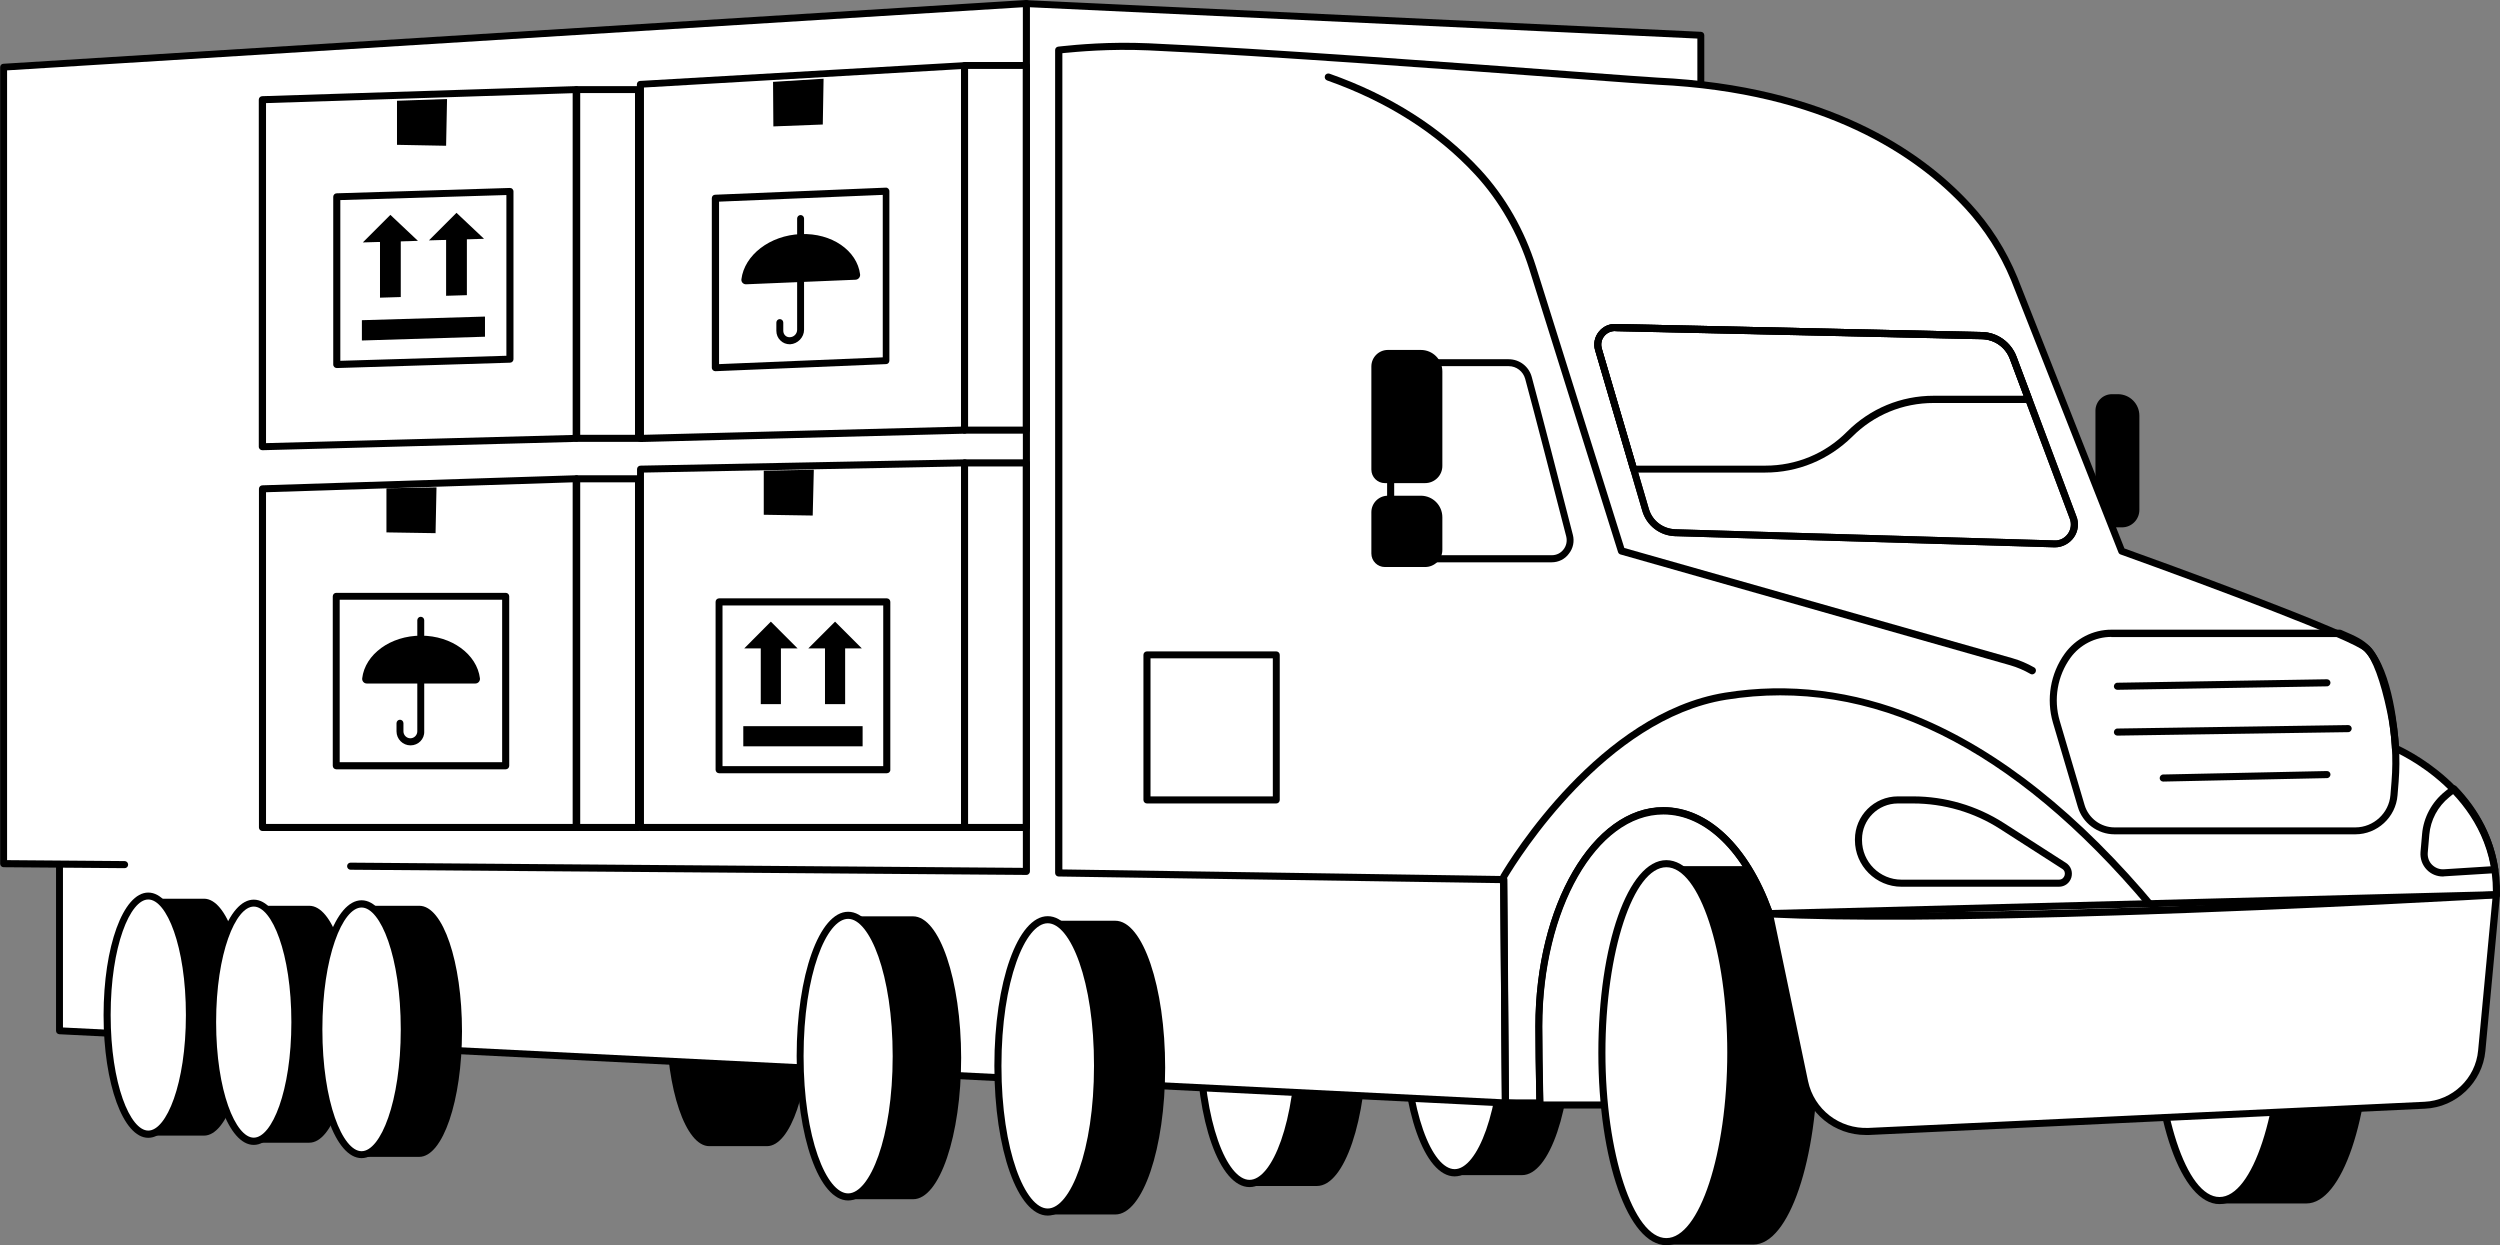 <?xml version="1.0" encoding="UTF-8"?> <svg xmlns="http://www.w3.org/2000/svg" width="1297" height="646" viewBox="0 0 1297 646" fill="none"><rect x="0" y="0" width="1297" height="646" fill="#808080" stroke="none"/> <g clip-path="url(#clip0_5248_390)"> <path d="M789.618 457.264C789.618 457.264 789.536 457.264 789.618 457.264H754.665C740.374 457.264 728.777 491.565 728.777 533.461C728.777 575.357 740.374 609.658 754.665 609.658H789.536C789.536 609.658 789.536 609.658 789.618 609.658C803.909 609.658 815.505 575.357 815.505 533.461C815.505 491.565 803.909 457.264 789.618 457.264Z" fill="black"></path> <path d="M754.665 608.432C768.962 608.432 780.553 574.464 780.553 532.562C780.553 490.66 768.962 456.691 754.665 456.691C740.368 456.691 728.777 490.66 728.777 532.562C728.777 574.464 740.368 608.432 754.665 608.432Z" fill="white"></path> <path d="M754.665 610.311C739.148 610.311 726.98 576.173 726.98 532.644C726.98 489.114 739.148 454.977 754.665 454.977C770.181 454.977 782.349 489.114 782.349 532.644C782.349 576.173 770.181 610.311 754.665 610.311ZM754.665 458.57C743.068 458.57 730.655 488.297 730.655 532.562C730.655 576.826 743.068 606.554 754.665 606.554C766.261 606.554 778.674 576.826 778.674 532.562C778.674 488.297 766.261 458.57 754.665 458.57Z" fill="black"></path> <path d="M683.207 462.898H648.255C633.964 462.898 622.367 497.199 622.367 539.095C622.367 580.991 633.964 615.292 648.255 615.292H683.126C683.126 615.292 683.126 615.292 683.207 615.292C697.499 615.292 709.095 580.991 709.095 539.095C709.095 497.199 697.499 462.898 683.207 462.898Z" fill="black"></path> <path d="M648.255 614.068C662.552 614.068 674.143 580.099 674.143 538.197C674.143 496.295 662.552 462.327 648.255 462.327C633.958 462.327 622.367 496.295 622.367 538.197C622.367 580.099 633.958 614.068 648.255 614.068Z" fill="white"></path> <path d="M648.255 615.864C632.738 615.864 620.57 581.727 620.57 538.197C620.57 494.668 632.738 460.53 648.255 460.53C663.771 460.53 675.939 494.668 675.939 538.197C675.939 581.727 663.771 615.864 648.255 615.864ZM648.255 464.124C636.658 464.124 624.245 493.851 624.245 538.116C624.245 582.38 636.658 612.108 648.255 612.108C659.851 612.108 672.264 582.38 672.264 538.116C672.346 493.933 659.851 464.124 648.255 464.124Z" fill="black"></path> <path d="M397.953 464.368H367.982C355.733 464.368 345.77 493.606 345.77 529.458C345.77 565.311 355.733 594.63 367.982 594.63H397.872C410.121 594.63 420.085 565.392 420.085 529.458C420.085 493.524 410.203 464.368 397.953 464.368Z" fill="black"></path> <path d="M780.96 572.172L780.144 107.313L30.869 202.131V534.768L780.96 572.172Z" fill="white"></path> <path d="M780.96 574.05H780.878L30.787 536.564C29.807 536.483 29.072 535.748 29.072 534.768V202.131C29.072 201.232 29.726 200.416 30.706 200.334L779.898 105.435C780.388 105.353 780.96 105.517 781.368 105.843C781.777 106.17 782.022 106.66 782.022 107.232L782.92 572.172C782.92 572.662 782.757 573.152 782.348 573.479C781.94 573.805 781.45 574.05 780.96 574.05ZM32.666 533.053L779.163 570.294L778.265 109.355L32.666 203.764V533.053Z" fill="black"></path> <path d="M882.389 453.017H532.537V1.797L882.389 18.294V453.017Z" fill="white"></path> <path d="M882.389 454.895C881.409 454.895 880.592 454.079 880.592 453.099V20.009L532.455 3.675C531.475 3.594 530.658 2.777 530.74 1.797C530.822 0.817 531.638 0 532.618 0.082L882.47 16.497C883.45 16.579 884.185 17.314 884.185 18.294V453.017C884.267 454.079 883.45 454.895 882.389 454.895Z" fill="black"></path> <path d="M532.536 453.017V1.797L1.797 34.791V448.035L532.536 453.017Z" fill="white"></path> <path d="M500.443 33.975V223.119L332.295 227.448V43.693L500.443 33.975Z" fill="white"></path> <path d="M332.294 229.327C331.804 229.327 331.396 229.163 330.988 228.837C330.661 228.51 330.416 228.02 330.416 227.53V43.775C330.416 42.795 331.151 41.978 332.131 41.978L500.279 32.26C500.769 32.26 501.259 32.423 501.667 32.75C501.994 33.077 502.239 33.566 502.239 34.056V223.201C502.239 224.181 501.422 224.998 500.442 224.998L332.294 229.327ZM334.091 45.408V225.57L498.564 221.323V35.853L334.091 45.408Z" fill="black"></path> <path d="M532.536 33.975H500.441V223.119H532.536V33.975Z" fill="white"></path> <path d="M532.535 224.998H500.441C499.461 224.998 498.645 224.181 498.645 223.201V33.974C498.645 32.994 499.461 32.178 500.441 32.178H532.535C533.515 32.178 534.332 32.994 534.332 33.974V223.119C534.332 224.181 533.515 224.998 532.535 224.998ZM502.238 221.323H530.657V35.771H502.238V221.323Z" fill="black"></path> <path d="M401.057 42.468L401.22 65.581L426.863 64.601L427.271 40.835L401.057 42.468Z" fill="black"></path> <path d="M371.167 192.576C370.677 192.576 370.269 192.412 369.861 192.086C369.534 191.759 369.289 191.269 369.289 190.779V102.822C369.289 101.842 370.024 101.025 371.004 101.025L459.529 97.35C460.019 97.268 460.509 97.513 460.835 97.84C461.162 98.166 461.407 98.656 461.407 99.147V187.104C461.407 188.084 460.672 188.901 459.692 188.901L371.167 192.576C371.167 192.576 371.249 192.576 371.167 192.576ZM373.046 104.618V188.901L457.977 185.389V101.107L373.046 104.618Z" fill="black"></path> <path d="M443.849 145.127C445.319 145.045 446.38 143.738 446.217 142.35C444.665 130.018 431.517 120.789 415.429 121.443C399.341 122.096 386.193 132.386 384.642 144.882C384.478 146.27 385.54 147.495 387.01 147.495L443.849 145.127Z" fill="black"></path> <path d="M409.795 178.611C407.916 178.611 406.201 177.957 404.895 176.651C403.506 175.344 402.771 173.547 402.771 171.587V167.34C402.771 166.36 403.588 165.544 404.568 165.544C405.548 165.544 406.365 166.36 406.365 167.34V171.587C406.365 172.485 406.691 173.384 407.345 174.037C407.998 174.691 408.896 175.017 409.876 174.936C411.918 174.854 413.551 173.139 413.551 171.097V113.357C413.551 112.377 414.368 111.561 415.348 111.561C416.328 111.561 417.144 112.377 417.144 113.357V171.097C417.144 175.017 413.878 178.366 409.958 178.611C409.958 178.611 409.876 178.611 409.795 178.611Z" fill="black"></path> <path d="M500.443 240.106V429.333H332.295V243.373L500.443 240.106Z" fill="white"></path> <path d="M500.442 431.13H332.295C331.315 431.13 330.498 430.313 330.498 429.333V243.373C330.498 242.393 331.315 241.576 332.295 241.576L500.442 238.31C500.932 238.31 501.422 238.473 501.749 238.8C502.076 239.126 502.321 239.616 502.321 240.106V429.251C502.239 430.313 501.422 431.13 500.442 431.13ZM334.091 427.454H498.564V241.985L334.091 245.17V427.454Z" fill="black"></path> <path d="M532.538 240.106H500.443V429.251H532.538V240.106Z" fill="white"></path> <path d="M532.537 431.13H500.443C499.463 431.13 498.646 430.313 498.646 429.333V240.106C498.646 239.126 499.463 238.31 500.443 238.31H532.537C533.517 238.31 534.334 239.126 534.334 240.106V429.251C534.334 430.313 533.517 431.13 532.537 431.13ZM502.24 427.454H530.659V241.985H502.24V427.454Z" fill="black"></path> <path d="M396.238 244.19V267.057L421.636 267.466L422.208 243.7L396.238 244.19Z" fill="black"></path> <path d="M460.099 401.157H373.045C372.065 401.157 371.248 400.34 371.248 399.36V312.22C371.248 311.24 372.065 310.423 373.045 310.423H460.099C461.079 310.423 461.896 311.24 461.896 312.22V399.278C461.978 400.34 461.161 401.157 460.099 401.157ZM374.841 397.482H458.221V314.098H374.841V397.482Z" fill="black"></path> <path d="M447.523 376.738H385.621V387.192H447.523V376.738Z" fill="black"></path> <path d="M405.139 329.451H394.686V365.304H405.139V329.451Z" fill="black"></path> <path d="M386.111 336.393L399.913 322.51L413.796 336.393H386.111Z" fill="black"></path> <path d="M438.459 329.451H428.006V365.304H438.459V329.451Z" fill="black"></path> <path d="M419.35 336.393L433.233 322.51L447.116 336.393H419.35Z" fill="black"></path> <path d="M331.313 248.354H299.219V429.333H331.313V248.354Z" fill="white"></path> <path d="M331.313 431.129H299.218C298.239 431.129 297.422 430.312 297.422 429.332V248.354C297.422 247.374 298.239 246.558 299.218 246.558H331.313C332.293 246.558 333.109 247.374 333.109 248.354V429.332C333.109 430.312 332.293 431.129 331.313 431.129ZM301.015 427.454H329.434V250.233H301.015V427.454Z" fill="black"></path> <path d="M298.893 248.354V429.333H136.135V253.581L298.893 248.354Z" fill="white"></path> <path d="M298.892 431.129H136.135C135.155 431.129 134.338 430.313 134.338 429.333V253.581C134.338 252.601 135.155 251.785 136.135 251.785L298.892 246.558C299.382 246.476 299.872 246.721 300.199 247.048C300.526 247.375 300.771 247.865 300.771 248.355V429.333C300.689 430.313 299.872 431.129 298.892 431.129ZM138.013 427.454H297.096V250.233L138.013 255.378V427.454Z" fill="black"></path> <path d="M200.486 253.337V276.204L225.966 276.612L226.456 252.847L200.486 253.337Z" fill="black"></path> <path d="M262.388 399.115H174.435C173.455 399.115 172.639 398.298 172.639 397.318V309.361C172.639 308.381 173.455 307.564 174.435 307.564H262.388C263.368 307.564 264.185 308.381 264.185 309.361V397.318C264.185 398.298 263.368 399.115 262.388 399.115ZM176.232 395.44H260.51V311.158H176.232V395.44Z" fill="black"></path> <path d="M246.626 354.606C248.014 354.606 249.158 353.381 248.994 351.911C247.443 339.497 234.376 329.778 218.452 329.778C202.527 329.778 189.379 339.497 187.909 351.911C187.746 353.299 188.807 354.606 190.277 354.606H246.626Z" fill="black"></path> <path d="M212.981 386.702C208.979 386.702 205.713 383.435 205.713 379.433V375.187C205.713 374.207 206.53 373.39 207.51 373.39C208.49 373.39 209.306 374.207 209.306 375.187V379.433C209.306 381.393 210.939 383.027 212.899 383.027C214.859 383.027 216.493 381.393 216.493 379.433V321.775C216.493 320.795 217.309 319.979 218.289 319.979C219.269 319.979 220.086 320.795 220.086 321.775V379.515C220.249 383.435 216.983 386.702 212.981 386.702Z" fill="black"></path> <path d="M331.315 46.47H299.221V227.448H331.315V46.47Z" fill="white"></path> <path d="M331.315 229.244H299.22C298.24 229.244 297.424 228.428 297.424 227.448V46.47C297.424 45.489 298.24 44.673 299.22 44.673H331.315C332.295 44.673 333.111 45.489 333.111 46.47V227.448C333.111 228.428 332.295 229.244 331.315 229.244ZM301.017 225.569H329.436V48.266H301.017V225.569Z" fill="black"></path> <path d="M298.895 46.47V227.448L136.137 231.776V51.697L298.895 46.47Z" fill="white"></path> <path d="M136.136 233.573C135.646 233.573 135.238 233.41 134.829 233.083C134.503 232.756 134.258 232.266 134.258 231.776V51.697C134.258 50.717 135.074 49.9 136.054 49.9L298.812 44.673C299.302 44.591 299.792 44.836 300.119 45.163C300.446 45.49 300.691 45.98 300.691 46.47V227.448C300.691 228.428 299.874 229.244 298.894 229.244L136.136 233.573C136.136 233.573 136.218 233.573 136.136 233.573ZM138.014 53.493V229.898L297.097 225.651V48.348L138.014 53.493Z" fill="black"></path> <path d="M205.959 52.269V75.136L231.438 75.626L231.928 51.37L205.959 52.269Z" fill="black"></path> <path d="M174.763 190.942C174.273 190.942 173.865 190.778 173.456 190.452C173.13 190.125 172.885 189.635 172.885 189.145V102.086C172.885 101.106 173.701 100.289 174.681 100.289L264.513 97.513C265.003 97.513 265.493 97.676 265.819 98.003C266.146 98.329 266.391 98.819 266.391 99.309V186.368C266.391 187.348 265.574 188.165 264.594 188.165L174.763 190.942ZM176.56 103.801V187.185L262.716 184.572V101.188L176.56 103.801Z" fill="black"></path> <path d="M251.61 174.69L187.748 176.65V166.115L251.61 164.236V174.69Z" fill="black"></path> <path d="M197.141 154.435V118.583L207.92 118.256V154.108L197.141 154.435Z" fill="black"></path> <path d="M188.238 125.77L202.53 111.478L216.821 124.953L188.238 125.77Z" fill="black"></path> <path d="M231.439 153.455V117.521L242.219 117.194V153.129L231.439 153.455Z" fill="black"></path> <path d="M222.537 124.708L236.828 110.416L251.12 123.891L222.537 124.708Z" fill="black"></path> <path d="M473.657 475.394H440.011C426.292 475.394 415.104 508.469 415.104 548.732C415.104 589.077 426.292 622.152 440.011 622.152H473.657C473.657 622.152 473.657 622.152 473.739 622.152C487.459 622.152 498.647 589.077 498.647 548.732C498.565 508.469 487.459 475.394 473.657 475.394Z" fill="black"></path> <path d="M440.011 620.927C453.767 620.927 464.919 588.239 464.919 547.915C464.919 507.592 453.767 474.903 440.011 474.903C426.255 474.903 415.104 507.592 415.104 547.915C415.104 588.239 426.255 620.927 440.011 620.927Z" fill="white"></path> <path d="M440.011 622.806C424.985 622.806 413.307 589.893 413.307 547.916C413.307 505.938 425.066 473.025 440.011 473.025C455.037 473.025 466.715 505.938 466.715 547.916C466.715 589.893 455.037 622.806 440.011 622.806ZM440.011 476.7C428.823 476.7 416.9 505.285 416.9 547.916C416.9 590.547 428.823 619.131 440.011 619.131C451.199 619.131 463.122 590.547 463.122 547.916C463.122 505.285 451.117 476.7 440.011 476.7Z" fill="black"></path> <path d="M578.596 477.681C578.596 477.681 578.514 477.681 578.596 477.681H543.644C529.352 477.681 517.756 511.982 517.756 553.878C517.756 595.774 529.352 630.075 543.644 630.075H578.514C578.514 630.075 578.514 630.075 578.596 630.075C592.887 630.075 604.484 595.774 604.484 553.878C604.484 511.982 592.887 477.681 578.596 477.681Z" fill="black"></path> <path d="M543.562 628.85C557.859 628.85 569.449 594.882 569.449 552.98C569.449 511.078 557.859 477.109 543.562 477.109C529.264 477.109 517.674 511.078 517.674 552.98C517.674 594.882 529.264 628.85 543.562 628.85Z" fill="white"></path> <path d="M543.561 630.647C528.045 630.647 515.877 596.509 515.877 552.979C515.877 509.45 528.045 475.312 543.561 475.312C559.078 475.312 571.246 509.45 571.246 552.979C571.327 596.591 559.159 630.647 543.561 630.647ZM543.561 478.988C531.965 478.988 519.552 508.715 519.552 552.979C519.552 597.244 531.965 626.971 543.561 626.971C555.158 626.971 567.571 597.244 567.571 552.979C567.652 508.715 555.239 478.988 543.561 478.988Z" fill="black"></path> <path d="M105.839 466.247C105.839 466.247 105.757 466.247 105.839 466.247H77.011C65.252 466.247 55.615 493.606 55.615 527.662C55.615 561.799 65.17 589.159 77.011 589.159H105.839C117.599 589.159 127.235 561.799 127.235 527.662C127.235 493.524 117.599 466.247 105.839 466.247Z" fill="black"></path> <path d="M76.929 588.505C88.746 588.505 98.326 560.826 98.326 526.682C98.326 492.538 88.746 464.858 76.929 464.858C65.113 464.858 55.533 492.538 55.533 526.682C55.533 560.826 65.113 588.505 76.929 588.505Z" fill="white"></path> <path d="M76.929 590.301C63.944 590.301 53.736 562.371 53.736 526.682C53.736 490.992 63.944 463.062 76.929 463.062C89.914 463.062 100.122 490.992 100.122 526.682C100.122 562.289 89.914 590.301 76.929 590.301ZM76.929 466.655C67.538 466.655 57.411 490.747 57.411 526.6C57.411 562.452 67.538 586.545 76.929 586.545C86.321 586.545 96.447 562.452 96.447 526.6C96.447 490.747 86.402 466.655 76.929 466.655Z" fill="black"></path> <path d="M160.472 469.923H131.644C119.884 469.923 110.248 497.282 110.248 531.338C110.248 565.475 119.803 592.834 131.644 592.834H160.472C172.232 592.834 181.868 565.475 181.868 531.338C181.868 497.2 172.313 469.923 160.472 469.923Z" fill="black"></path> <path d="M131.644 592.181C143.461 592.181 153.04 564.501 153.04 530.357C153.04 496.213 143.461 468.534 131.644 468.534C119.827 468.534 110.248 496.213 110.248 530.357C110.248 564.501 119.827 592.181 131.644 592.181Z" fill="white"></path> <path d="M131.644 593.977C118.659 593.977 108.451 566.047 108.451 530.357C108.451 494.668 118.659 466.737 131.644 466.737C144.629 466.737 154.837 494.668 154.837 530.357C154.837 565.965 144.629 593.977 131.644 593.977ZM131.644 470.331C122.253 470.331 112.126 494.423 112.126 530.276C112.126 566.128 122.253 590.22 131.644 590.22C141.035 590.22 151.162 566.128 151.162 530.276C151.162 494.423 141.035 470.331 131.644 470.331Z" fill="black"></path> <path d="M217.555 469.922C217.555 469.922 217.473 469.922 217.555 469.922H187.584C175.334 469.922 165.371 499.159 165.371 535.012C165.371 570.864 175.334 600.184 187.584 600.184H217.473C229.723 600.184 239.686 570.946 239.686 535.012C239.686 499.078 229.805 469.922 217.555 469.922Z" fill="black"></path> <path d="M187.584 598.958C199.852 598.958 209.797 569.853 209.797 533.95C209.797 498.047 199.852 468.941 187.584 468.941C175.316 468.941 165.371 498.047 165.371 533.95C165.371 569.853 175.316 598.958 187.584 598.958Z" fill="white"></path> <path d="M187.584 600.837C174.109 600.837 163.574 571.436 163.574 533.95C163.574 496.464 174.109 467.063 187.584 467.063C201.058 467.063 211.593 496.464 211.593 533.95C211.593 571.436 201.058 600.837 187.584 600.837ZM187.584 470.82C177.784 470.82 167.249 496.219 167.249 534.032C167.249 571.845 177.784 597.243 187.584 597.243C197.383 597.243 207.918 571.845 207.918 534.032C207.918 496.219 197.383 470.82 187.584 470.82Z" fill="black"></path> <path d="M532.536 453.915L181.868 451.22C180.888 451.22 180.071 450.403 180.071 449.342C180.071 448.362 180.888 447.545 181.868 447.545L530.658 450.24V3.757L3.675 36.506V446.238L64.679 446.728C65.659 446.728 66.475 447.545 66.475 448.607C66.475 449.587 65.659 450.403 64.679 450.403L1.879 449.913C0.899 449.913 0.082 449.097 0.082 448.117V34.873C0.082 33.892 0.817 33.076 1.797 33.076L532.373 0C532.863 0 533.353 0.163 533.761 0.49C534.17 0.817 534.333 1.307 534.333 1.797V452.037C534.333 452.527 534.17 453.017 533.761 453.343C533.435 453.752 533.026 453.915 532.536 453.915Z" fill="black"></path> <path d="M767.812 410.304L789.29 429.496L797.048 573.233H918.157V410.63L767.812 410.304Z" fill="white"></path> <path d="M918.156 575.112H797.048C796.068 575.112 795.251 574.377 795.251 573.397L787.493 430.395L766.587 411.611C766.015 411.121 765.852 410.304 766.097 409.569C766.342 408.834 767.077 408.426 767.812 408.426L918.075 408.834C919.055 408.834 919.871 409.651 919.871 410.631V573.233C919.953 574.295 919.136 575.112 918.156 575.112ZM798.762 571.437H916.278V412.509L772.63 412.101L790.514 428.19C790.841 428.516 791.086 429.006 791.086 429.415L798.762 571.437Z" fill="black"></path> <path d="M909.745 449.342C909.745 449.342 909.663 449.342 909.745 449.342H864.584C864.584 449.342 864.584 449.342 864.502 449.342C846.046 449.342 831.102 493.361 831.102 547.508C831.102 601.654 846.046 645.673 864.502 645.673H909.581C909.581 645.673 909.581 645.673 909.663 645.673C928.119 645.673 943.064 601.654 943.064 547.508C943.064 493.361 928.201 449.342 909.745 449.342Z" fill="black"></path> <path d="M864.502 644.121C882.949 644.121 897.903 600.244 897.903 546.119C897.903 491.993 882.949 448.116 864.502 448.116C846.056 448.116 831.102 491.993 831.102 546.119C831.102 600.244 846.056 644.121 864.502 644.121Z" fill="white"></path> <path d="M864.502 646C844.739 646 829.223 602.144 829.223 546.119C829.223 490.094 844.739 446.238 864.502 446.238C884.265 446.238 899.781 490.094 899.781 546.119C899.781 602.144 884.346 646 864.502 646ZM864.502 449.913C847.352 449.913 832.898 493.933 832.898 546.119C832.898 598.306 847.352 642.325 864.502 642.325C881.651 642.325 896.106 598.306 896.106 546.119C896.106 493.933 881.651 449.913 864.502 449.913Z" fill="black"></path> <path d="M1100.92 273.591H1094.14C1090.22 273.591 1087.12 270.406 1087.12 266.567V213.074C1087.12 208.337 1090.96 204.499 1095.7 204.499H1098.72C1104.92 204.499 1109.91 209.481 1109.91 215.688V264.526C1109.91 269.507 1105.9 273.591 1100.92 273.591Z" fill="black"></path> <path d="M1196.63 428.026H1151.47C1151.47 428.026 1151.47 428.026 1151.39 428.026C1132.93 428.026 1117.99 472.046 1117.99 526.192C1117.99 580.339 1132.93 624.358 1151.39 624.358H1196.47C1196.47 624.358 1196.47 624.358 1196.55 624.358C1215.01 624.358 1229.95 580.339 1229.95 526.192C1229.95 472.046 1215.17 428.026 1196.63 428.026Z" fill="black"></path> <path d="M1151.47 622.806C1169.92 622.806 1184.87 578.929 1184.87 524.803C1184.87 470.678 1169.92 426.801 1151.47 426.801C1133.03 426.801 1118.07 470.678 1118.07 524.803C1118.07 578.929 1133.03 622.806 1151.47 622.806Z" fill="white"></path> <path d="M1151.47 624.685C1131.71 624.685 1116.19 580.829 1116.19 524.804C1116.19 468.779 1131.71 424.923 1151.47 424.923C1171.24 424.923 1186.75 468.779 1186.75 524.804C1186.75 580.829 1171.24 624.685 1151.47 624.685ZM1151.47 428.598C1134.32 428.598 1119.87 472.617 1119.87 524.804C1119.87 576.99 1134.32 621.01 1151.47 621.01C1168.62 621.01 1183.08 576.99 1183.08 524.804C1183.08 472.617 1168.62 428.598 1151.47 428.598Z" fill="black"></path> <path d="M549.277 452.853L780.143 456.283L781.042 572.09H798.926C798.6 556.981 798.355 542.607 798.355 532.317C798.355 470.575 827.264 420.512 862.951 420.512C886.226 420.512 906.642 441.91 917.993 473.924C962.991 476.129 1031.92 475.067 1098.64 472.862C1199.49 469.677 1295.12 464.042 1295.12 464.042C1296.43 410.222 1242.69 388.008 1242.69 388.008C1242.69 388.008 1237.47 344.152 1229.87 336.475C1222.28 328.88 1100.68 285.759 1100.68 285.759L1044.98 144.554C1039.18 130.67 1031.1 117.766 1020.81 106.659C995.657 79.464 947.311 46.061 859.766 41.896C846.373 41.243 679.287 27.849 595.826 24.092C572.225 23.03 553.687 25.399 549.195 25.726V452.853H549.277Z" fill="white"></path> <path d="M1273.15 409.16L1269.56 412.1C1263.19 417.245 1259.19 424.677 1258.45 432.844L1257.64 442.236C1257.15 448.198 1261.97 453.18 1267.93 452.853L1294.39 451.22C1291.77 433.007 1282.79 419.205 1273.15 409.16Z" fill="white"></path> <path d="M1267.36 454.731C1264.25 454.731 1261.23 453.506 1259.03 451.22C1256.66 448.77 1255.51 445.503 1255.76 442.073L1256.58 432.681C1257.31 424.106 1261.64 416.102 1268.34 410.712L1271.93 407.772C1272.66 407.2 1273.73 407.282 1274.38 407.935C1286.47 420.431 1293.73 434.968 1296.1 450.975C1296.18 451.465 1296.02 451.955 1295.69 452.363C1295.37 452.771 1294.88 453.016 1294.39 453.016L1267.93 454.65C1267.85 454.732 1267.6 454.731 1267.36 454.731ZM1272.99 411.692L1270.7 413.57C1264.74 418.389 1260.99 425.412 1260.33 433.008L1259.52 442.4C1259.35 444.686 1260.09 446.973 1261.72 448.606C1263.35 450.24 1265.56 451.138 1267.93 450.975L1292.34 449.423C1289.81 435.539 1283.36 422.799 1272.99 411.692Z" fill="black"></path> <path d="M1043.35 343.336L841.147 285.923L795.088 139.082C789.29 120.707 779.735 103.638 766.669 89.509C736.535 56.923 673.163 15.517 549.277 25.971V452.935L779.164 455.385L780.96 570.702L798.845 573.315C798.518 558.206 798.273 542.771 798.273 532.481C798.273 470.739 827.183 420.676 862.87 420.676C886.145 420.676 906.561 442.073 917.912 474.088C962.909 476.293 1031.83 475.231 1098.55 473.026C1105.01 472.781 1117.91 472.373 1117.91 472.373L1074.14 370.532C1068.5 357.301 1057.23 347.338 1043.35 343.336Z" fill="white"></path> <path d="M1054.29 349.869C1053.97 349.869 1053.64 349.787 1053.39 349.624C1050.13 347.746 1046.53 346.194 1042.86 345.132L840.657 287.637C840.085 287.474 839.595 286.984 839.432 286.412L793.373 139.572C787.575 121.196 777.939 104.291 765.362 90.652C745.518 69.173 719.711 52.758 688.516 41.733C687.536 41.406 687.046 40.344 687.372 39.364C687.699 38.384 688.761 37.894 689.741 38.221C721.508 49.41 747.804 66.152 768.057 88.039C780.96 102.004 790.923 119.4 796.885 138.347L842.699 284.289L1044 341.457C1048 342.6 1051.76 344.234 1055.35 346.276C1056.25 346.766 1056.5 347.909 1056.01 348.807C1055.52 349.542 1054.86 349.869 1054.29 349.869Z" fill="black"></path> <path d="M798.845 575.112H798.763L780.879 574.05C779.899 573.969 779.164 573.234 779.164 572.254L778.266 454.977C778.266 454.65 778.347 454.324 778.511 453.997C783.574 445.422 829.878 369.878 894.965 359.343C927.876 354.035 961.276 358.118 994.106 371.512C1036.98 388.989 1079.12 422.473 1119.38 470.984C1119.79 471.556 1119.95 472.291 1119.62 472.863C1119.3 473.516 1118.73 473.924 1117.99 473.924C1111.54 474.169 1105.09 474.333 1098.64 474.578C1017.63 477.191 956.785 477.518 917.831 475.639C917.096 475.639 916.442 475.149 916.197 474.414C904.601 441.747 884.675 422.228 862.87 422.228C828.244 422.228 800.07 471.556 800.07 532.236C800.07 541.954 800.315 557.145 800.642 572.988C800.642 573.479 800.478 573.969 800.07 574.377C799.825 574.867 799.335 575.112 798.845 575.112ZM782.839 570.457L797.049 571.273C796.722 556.165 796.559 541.709 796.559 532.399C796.559 469.759 826.366 418.716 862.952 418.716C886.145 418.716 907.133 438.643 919.301 472.128C958.173 474.006 1018.52 473.598 1098.55 471.066C1103.78 470.903 1109.01 470.739 1114.15 470.576C1044 387.11 970.423 350.931 895.536 363.018C833.063 373.063 787.984 445.177 781.859 455.467L782.839 570.457Z" fill="black"></path> <path d="M805.05 291.721H721.426C720.446 291.721 719.629 290.904 719.629 289.924V188.165C719.629 187.185 720.446 186.368 721.426 186.368H782.674C788.309 186.368 793.209 190.125 794.679 195.597C799.415 212.992 810.113 254.398 815.993 277.429C816.892 280.859 816.157 284.452 813.952 287.229C811.91 290.088 808.562 291.721 805.05 291.721ZM723.304 288.046H805.05C807.5 288.046 809.705 286.984 811.175 285.024C812.645 283.146 813.135 280.696 812.563 278.327C806.602 255.215 795.985 213.891 791.249 196.495C790.187 192.657 786.676 189.962 782.756 189.962H723.304V288.046V288.046Z" fill="black"></path> <path d="M1242.53 405.486C1243.51 393.235 1242.77 380.985 1240.24 368.98C1237.46 355.831 1233.05 341.294 1228.15 336.639C1224.72 333.372 1222.52 332.229 1213.95 328.554H1095.37C1086.38 328.554 1077.89 332.882 1072.67 340.151C1065.56 350.033 1063.36 362.691 1066.87 374.37L1079.77 418.063C1082.06 425.74 1089.08 430.966 1097 430.966H1221.95C1232.4 430.966 1241.14 422.881 1241.96 412.428L1242.53 405.486Z" fill="white"></path> <path d="M1221.95 432.845H1097C1088.26 432.845 1080.42 426.965 1077.97 418.635L1065.07 374.942C1061.48 362.773 1063.76 349.38 1071.2 339.089C1076.83 331.331 1085.81 326.676 1095.37 326.676H1213.95C1214.19 326.676 1214.44 326.757 1214.68 326.839C1223.09 330.433 1225.62 331.739 1229.38 335.251C1235.51 340.968 1239.92 358.608 1242.04 368.572C1244.57 380.659 1245.39 393.154 1244.41 405.568L1243.84 412.591C1242.94 424.025 1233.3 432.845 1221.95 432.845ZM1095.37 330.433C1086.96 330.433 1079.04 334.516 1074.14 341.294C1067.36 350.686 1065.32 362.855 1068.58 373.962L1081.49 417.655C1083.53 424.515 1089.9 429.252 1097 429.252H1221.95C1231.42 429.252 1239.43 421.82 1240.16 412.428L1240.73 405.404C1241.71 393.236 1240.9 381.149 1238.45 369.389C1235.1 353.381 1230.77 341.621 1226.85 338.028C1223.75 335.088 1221.95 334.026 1213.54 330.514H1095.37V330.433Z" fill="black"></path> <path d="M739.311 250.642H718.486C714.566 250.642 711.463 247.456 711.463 243.618V190.125C711.463 185.388 715.301 181.55 720.038 181.55H737.106C743.312 181.55 748.294 186.532 748.294 192.738V241.576C748.375 246.64 744.292 250.642 739.311 250.642Z" fill="black"></path> <path d="M739.311 294.171H718.486C714.566 294.171 711.463 290.986 711.463 287.147V265.75C711.463 261.013 715.301 257.175 720.038 257.175H737.106C743.312 257.175 748.294 262.157 748.294 268.363V285.106C748.375 290.169 744.292 294.171 739.311 294.171Z" fill="black"></path> <path d="M969.524 586.954L1257.88 573.397C1273.4 572.662 1286.06 560.657 1287.53 545.139L1295.12 464.124L917.912 473.924L936.205 561.147C939.553 576.827 953.6 587.689 969.524 586.954Z" fill="white"></path> <path d="M967.973 588.832C951.722 588.832 937.839 577.562 934.49 561.555L916.197 474.332C916.116 473.842 916.197 473.271 916.524 472.862C916.851 472.454 917.341 472.209 917.912 472.127L1295.12 462.327C1295.61 462.327 1296.18 462.49 1296.51 462.899C1296.84 463.307 1297.08 463.797 1297 464.287L1289.41 545.303C1287.85 561.555 1274.38 574.458 1258.05 575.193L969.606 588.832C969.116 588.832 968.545 588.832 967.973 588.832ZM969.443 585.157L969.524 586.954L969.443 585.157L1257.8 571.6C1272.34 570.947 1284.34 559.513 1285.65 544.976L1293.08 466.002L920.199 475.721L938.002 560.82C941.105 575.602 954.335 585.81 969.443 585.157Z" fill="black"></path> <path d="M1066.13 283.963C1066.05 283.963 1065.89 283.963 1065.81 283.963L868.994 278.164C861.072 277.919 854.212 272.611 852.007 265.016L827.59 181.795C826.61 178.447 827.263 174.935 829.468 172.158C831.673 169.381 834.858 167.911 838.451 168.075L1028.16 172.24C1036.24 172.403 1043.35 177.467 1046.21 185.062L1077.16 267.629C1078.71 271.304 1078.22 275.551 1075.93 278.818C1073.65 282.003 1069.97 283.963 1066.13 283.963ZM837.798 171.75C835.593 171.75 833.633 172.73 832.245 174.445C830.775 176.242 830.366 178.61 831.02 180.815L855.437 264.036C857.234 270.161 862.706 274.326 869.075 274.571L1065.89 280.369C1068.66 280.533 1071.28 279.144 1072.91 276.776C1074.46 274.489 1074.79 271.549 1073.73 268.936L1042.78 186.369C1040.49 180.162 1034.69 176.078 1028.08 175.997L838.288 171.832C838.043 171.75 837.961 171.75 837.798 171.75Z" fill="black"></path> <path d="M915.787 245.17H847.516C846.699 245.17 845.964 244.598 845.719 243.863L827.508 181.795C826.528 178.447 827.181 174.935 829.386 172.158C831.591 169.381 834.857 167.911 838.369 168.075L1028.08 172.24C1036.16 172.403 1043.27 177.467 1046.12 185.062L1054.21 206.541C1054.45 207.112 1054.37 207.766 1053.96 208.256C1053.64 208.746 1053.07 209.073 1052.49 209.073H1003.17C987.162 209.073 972.136 215.279 960.866 226.631C948.698 238.555 932.774 245.17 915.787 245.17ZM848.904 241.577H915.869C931.875 241.577 946.902 235.37 958.171 224.018C970.258 211.931 986.182 205.316 1003.17 205.316H1049.8L1042.69 186.287C1040.41 180.08 1034.61 175.997 1027.99 175.915L838.206 171.75C835.838 171.668 833.714 172.567 832.244 174.445C830.774 176.242 830.366 178.61 831.019 180.815L848.904 241.577Z" fill="black"></path> <path d="M1066.13 283.963C1066.05 283.963 1065.89 283.963 1065.81 283.963L868.994 278.164C861.072 277.919 854.212 272.611 852.007 265.016L827.59 181.795C826.61 178.447 827.263 174.935 829.468 172.158C831.673 169.381 834.858 167.911 838.451 168.075L1028.16 172.24C1036.24 172.403 1043.35 177.467 1046.21 185.062L1077.16 267.629C1078.71 271.304 1078.22 275.551 1075.93 278.818C1073.65 282.003 1069.97 283.963 1066.13 283.963ZM837.798 171.75C835.593 171.75 833.633 172.73 832.245 174.445C830.775 176.242 830.366 178.61 831.02 180.815L855.437 264.036C857.234 270.161 862.706 274.326 869.075 274.571L1065.89 280.369C1068.66 280.533 1071.28 279.144 1072.91 276.776C1074.46 274.489 1074.79 271.549 1073.73 268.936L1042.78 186.369C1040.49 180.162 1034.69 176.078 1028.08 175.997L838.288 171.832C838.043 171.75 837.961 171.75 837.798 171.75Z" fill="black"></path> <path d="M1070.79 449.178L1038.61 428.516C1024.81 419.696 1008.81 414.959 992.473 414.959H984.633C973.363 414.959 964.217 424.106 964.217 435.376V435.784C964.217 448.116 974.18 458.162 986.593 458.162H1068.26C1073.08 458.243 1074.95 451.873 1070.79 449.178Z" fill="white"></path> <path d="M1068.18 460.04H986.511C973.199 460.04 962.338 449.178 962.338 435.866V435.458C962.338 423.207 972.301 413.162 984.632 413.162H992.472C1009.21 413.162 1025.55 417.981 1039.59 426.964L1071.77 447.626C1074.38 449.26 1075.44 452.281 1074.63 455.222C1073.73 458.162 1071.2 460.04 1068.18 460.04ZM984.632 416.837C974.343 416.837 966.013 425.167 966.013 435.458V435.866C966.013 447.218 975.241 456.365 986.511 456.365H1068.18C1069.89 456.365 1070.79 455.222 1071.12 454.16C1071.44 453.098 1071.28 451.628 1069.81 450.73L1037.63 430.068C1024.16 421.411 1008.48 416.837 992.472 416.837H984.632V416.837Z" fill="black"></path> <path d="M798.926 574.05H781.041C780.061 574.05 779.245 573.233 779.245 572.253L778.265 458.162L549.195 454.732C548.215 454.732 547.398 453.915 547.398 452.935V25.971C547.398 24.991 548.133 24.256 549.113 24.174C549.685 24.093 550.42 24.011 551.4 23.929C558.505 23.194 575.164 21.561 595.989 22.459C656.176 25.154 761.442 32.994 817.954 37.241C840.167 38.875 856.255 40.1 859.93 40.263C947.964 44.428 996.8 78.076 1022.2 105.598C1032.49 116.705 1040.74 129.609 1046.7 144.064L1102.15 284.534C1117.66 290.088 1222.03 327.737 1229.46 335.496C1241.63 348.236 1244.16 380.495 1244.57 387.029C1252.25 390.622 1298.22 414.143 1297 464.287C1297 465.267 1296.26 466.002 1295.28 466.084C1294.3 466.166 1198.43 471.719 1098.72 474.904C1017.71 477.518 956.866 477.844 917.912 475.966C917.177 475.966 916.523 475.476 916.278 474.741C904.682 442.073 884.756 422.555 862.951 422.555C828.325 422.555 800.151 471.882 800.151 532.562C800.151 541.709 800.314 555.021 800.723 572.253C800.723 572.743 800.559 573.233 800.233 573.56C799.824 573.805 799.416 574.05 798.926 574.05ZM782.838 570.375H797.048C796.721 554.041 796.558 541.301 796.558 532.481C796.558 469.841 826.365 418.798 862.951 418.798C886.144 418.798 907.132 438.725 919.3 472.209C958.172 474.087 1018.52 473.679 1098.55 471.147C1190.92 468.207 1280.01 463.226 1293.32 462.49C1293.41 411.774 1242.53 390.132 1242.04 389.887C1241.39 389.642 1240.98 388.989 1240.9 388.254C1240.9 387.845 1239.1 350.849 1226.77 337.946C1221.54 332.474 1148.12 304.87 1100.11 287.638C1099.62 287.474 1099.21 287.066 1099.04 286.576L1043.35 145.371C1037.55 131.405 1029.47 118.828 1019.5 108.048C994.513 81.016 946.576 48.022 859.766 43.938C856.01 43.775 839.922 42.55 817.709 40.916C761.115 36.669 655.931 28.829 595.826 26.134C575.246 25.236 558.832 26.869 551.808 27.523C551.563 27.523 551.318 27.604 551.155 27.604V451.057L780.225 454.487C781.205 454.487 782.021 455.304 782.021 456.284L782.838 570.375Z" fill="black"></path> <path d="M1098.47 357.873C1097.49 357.873 1096.68 357.056 1096.68 356.076C1096.68 355.096 1097.49 354.198 1098.47 354.198L1207.25 352.401C1208.23 352.401 1209.05 353.218 1209.05 354.198C1209.05 355.178 1208.23 356.076 1207.25 356.076L1098.47 357.873C1098.55 357.873 1098.55 357.873 1098.47 357.873Z" fill="black"></path> <path d="M1098.47 381.639C1097.49 381.639 1096.68 380.822 1096.68 379.842C1096.68 378.862 1097.49 377.964 1098.47 377.964L1218.27 376.167C1219.25 376.167 1220.07 376.984 1220.07 377.964C1220.07 378.944 1219.25 379.842 1218.27 379.842L1098.47 381.639C1098.55 381.639 1098.55 381.639 1098.47 381.639Z" fill="black"></path> <path d="M1122.24 405.485C1121.26 405.485 1120.44 404.669 1120.44 403.689C1120.44 402.709 1121.26 401.81 1122.24 401.81L1207.25 400.014C1208.23 400.014 1209.05 400.83 1209.05 401.81C1209.05 402.79 1208.23 403.689 1207.25 403.689L1122.24 405.485C1122.32 405.485 1122.32 405.485 1122.24 405.485Z" fill="black"></path> <path d="M662.138 416.837H595.009C594.029 416.837 593.213 416.021 593.213 415.041V339.742C593.213 338.762 594.029 337.945 595.009 337.945H662.138C663.118 337.945 663.935 338.762 663.935 339.742V415.041C663.935 416.021 663.118 416.837 662.138 416.837ZM596.888 413.162H660.341V341.539H596.888V413.162Z" fill="black"></path> </g> <defs> <clipPath id="clip0_5248_390"> <rect width="1297" height="646" fill="white"></rect> </clipPath> </defs> </svg> 